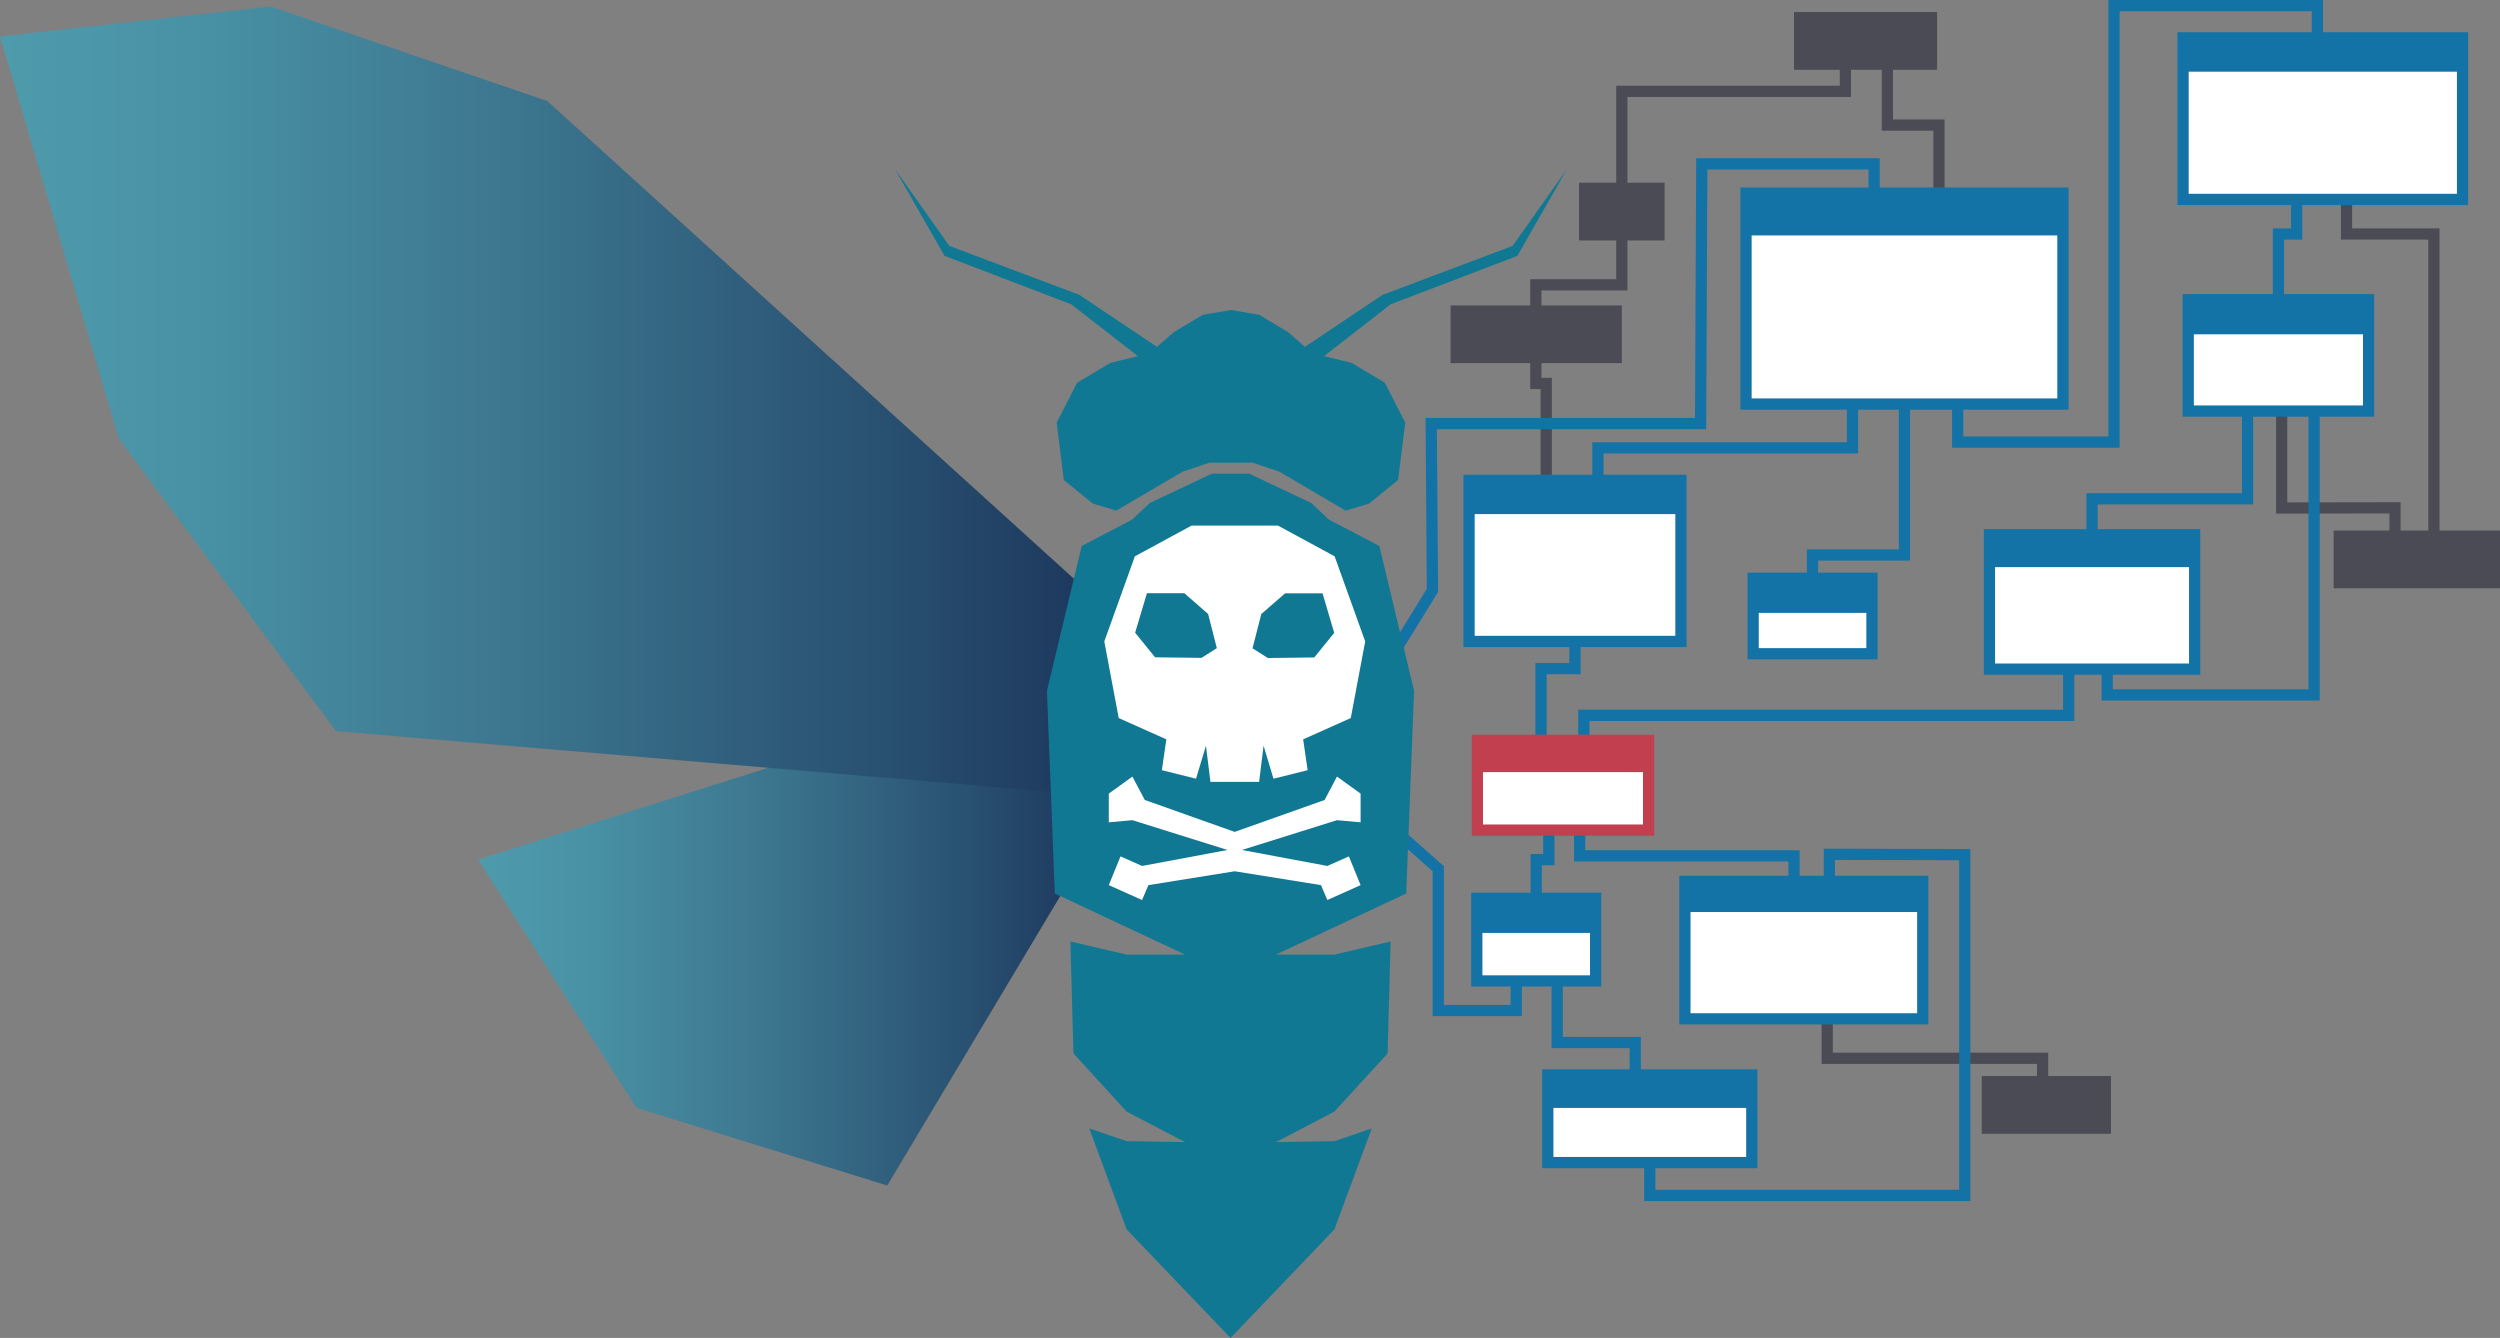<svg xmlns="http://www.w3.org/2000/svg" xmlns:xlink="http://www.w3.org/1999/xlink" viewBox="0 0 667.96 357.48"><rect x="0" y="0" width="667.96" height="357.48" fill="#808080" stroke="none"/><defs><style>.cls-1{fill:url(#Dégradé_sans_nom_28);}.cls-2{fill:url(#Dégradé_sans_nom_28-2);}.cls-3,.cls-4{fill:none;}.cls-3{stroke:#4b4b55;}.cls-3,.cls-4,.cls-5,.cls-7{stroke-miterlimit:10;stroke-width:3px;}.cls-4,.cls-5{stroke:#1372a6;}.cls-11,.cls-5,.cls-7{fill:#fff;}.cls-6{fill:#1372a6;}.cls-7{stroke:#c13f4f;}.cls-8{fill:#c13f4f;}.cls-9{fill:#4b4b55;}.cls-10{fill:#117893;}</style><linearGradient id="Dégradé_sans_nom_28" x1="127.75" y1="241.69" x2="326.78" y2="241.69" gradientUnits="userSpaceOnUse"><stop offset="0" stop-color="#4e9bac"/><stop offset="0.14" stop-color="#4992a5"/><stop offset="0.37" stop-color="#3d7890"/><stop offset="0.67" stop-color="#284f70"/><stop offset="0.84" stop-color="#1b345a"/></linearGradient><linearGradient id="Dégradé_sans_nom_28-2" x1="0" y1="109.83" x2="356.76" y2="109.83" xlink:href="#Dégradé_sans_nom_28"/></defs><title>Exalyse_dark_4</title><g id="Calque_2" data-name="Calque 2"><g id="Dark"><g id="Ailes"><g id="Ailes_gauche" data-name="Ailes gauche"><polygon id="Ailes_bas" data-name="Ailes bas" class="cls-1" points="127.75 229.68 326.77 166.64 237.06 316.75 170.09 296.02 127.75 229.68"/><path id="Aile_haut" data-name="Aile haut" class="cls-2" d="M0,9.73l72.32-8L146.24,27l160.82,145.9L356.76,218l-267-22.65-58-78.12Z"/></g></g><g id="outer"><polyline class="cls-3" points="504.28 16.46 504.28 33.42 518.06 33.42 518.06 50.37"/><polyline class="cls-3" points="413.13 133.28 413.13 102.45 410.35 102.45 410.35 96.01"/><polyline class="cls-3" points="410.35 82.73 410.35 76.1 433.33 76.1 433.33 24.41 493.06 24.41 493.06 17.53"/><polyline class="cls-3" points="545.75 294.3 545.75 282.76 488.2 282.76 488.2 271.22"/><polyline class="cls-3" points="639.91 142.48 639.91 135.68 609.62 135.73 609.62 109.83"/><polyline class="cls-3" points="650.3 142.48 650.3 62.52 626.95 62.52 626.95 54.73"/></g><g id="inner"><polyline class="cls-4" points="608.76 79.69 608.76 62.52 613.63 62.52 613.63 54.73"/><polyline class="cls-4" points="558.96 142.48 558.96 133.28 600.51 133.28 600.51 109.83"/><polyline class="cls-4" points="484.28 155.41 484.28 148.29 508.84 148.29 508.84 109.22"/><polyline class="cls-4" points="426.95 133.28 426.95 119.67 494.95 119.67 494.95 107.94"/><polyline class="cls-4" points="619.17 10.58 619.17 1.5 564.83 1.5 564.83 118.12 523.06 118.12 523.06 107.94"/><polyline class="cls-4" points="411.74 196.35 411.74 178.64 420.81 178.64 420.81 171.93"/><polyline class="cls-4" points="500.73 51.39 500.73 43.77 454.69 43.77 454.37 113.17 382.4 113.17 382.73 157.74 372.28 174.67"/><polyline class="cls-4" points="552.72 178.64 552.72 191.13 423.17 191.13 423.17 196.35"/><polyline class="cls-4" points="410.45 242.01 410.45 229.68 413.82 229.68 413.82 221.23"/><polyline class="cls-4" points="422.06 221.79 422.06 228.67 479.33 228.67 479.33 234.81"/><polyline class="cls-4" points="440.8 310.61 440.8 319.4 524.95 319.4 524.95 228.34 488.78 228.26 488.78 235.83"/><polyline class="cls-4" points="416.06 262.09 416.06 278.54 436.91 278.55 436.91 288.19"/><polyline class="cls-4" points="563.01 178.8 563.01 185.67 618.29 185.67 618.29 100.87"/><polyline class="cls-4" points="372.28 221.48 384.28 232.12 384.28 270 405.12 270 405.12 262.83"/></g><g id="Carré"><rect class="cls-5" x="466.51" y="51.59" width="84.67" height="56.36"/><rect class="cls-6" x="466.51" y="51.59" width="84.67" height="11.31"/></g><g id="Carré-2" data-name="Carré"><rect class="cls-5" x="450.18" y="235.5" width="63.55" height="36.72"/><rect class="cls-6" x="450.18" y="235.81" width="63.55" height="7.87"/></g><g id="Carré-3" data-name="Carré"><rect class="cls-5" x="392.51" y="128.34" width="56.61" height="43.04"/><rect class="cls-6" x="392.51" y="128.34" width="56.61" height="9.02"/></g><g id="Carré-4" data-name="Carré"><rect class="cls-5" x="531.55" y="142.89" width="54.83" height="35.89"/><rect class="cls-6" x="531.55" y="142.89" width="54.83" height="8.64"/></g><g id="Carré-5" data-name="Carré"><rect class="cls-5" x="583.28" y="10.11" width="74.67" height="43.17"/><rect class="cls-6" x="583.28" y="10.11" width="74.67" height="9.04"/></g><g id="Carré-6" data-name="Carré"><rect class="cls-7" x="394.73" y="197.81" width="45.75" height="23.98"/><rect class="cls-8" x="394.73" y="198.15" width="45.75" height="8.15"/></g><g id="Carré-7" data-name="Carré"><rect class="cls-5" x="584.66" y="80.07" width="48.19" height="29.76"/><rect class="cls-6" x="584.66" y="80.07" width="48.19" height="9.25"/></g><g id="Carré-8" data-name="Carré"><rect class="cls-5" x="468.41" y="154.5" width="31.75" height="20.17"/><rect class="cls-6" x="468.41" y="154.5" width="31.75" height="9.25"/></g><g id="Carré-9" data-name="Carré"><rect class="cls-5" x="394.58" y="240.01" width="31.75" height="22.08"/><rect class="cls-6" x="394.58" y="240.01" width="31.75" height="9.25"/></g><g id="Carré-10" data-name="Carré"><rect class="cls-5" x="413.55" y="287.21" width="54.5" height="23.41"/><rect class="cls-6" x="413.55" y="287.21" width="54.5" height="8.81"/></g><g id="codes_hors" data-name="codes hors"><g id="Carré-11" data-name="Carré"><rect class="cls-9" x="479.33" y="3.22" width="38.23" height="15.43"/></g><g id="Carré-12" data-name="Carré"><rect class="cls-9" x="387.58" y="81.6" width="45.74" height="15.43"/></g><g id="Carré-13" data-name="Carré"><rect class="cls-9" x="623.51" y="141.75" width="44.45" height="15.43"/></g><g id="Carré-14" data-name="Carré"><rect class="cls-9" x="529.49" y="287.5" width="34.53" height="15.43"/></g><g id="Carré-15" data-name="Carré"><rect class="cls-9" x="421.89" y="48.81" width="22.87" height="15.43"/></g></g><g id="Corps"><g id="corps-2" data-name="corps"><polygon class="cls-10" points="405.43 68.36 418.63 45.23 404.13 65.7 369.39 78.78 348.66 92.67 344.11 88.71 336.43 84.11 328.89 82.83 321.35 84.11 313.67 88.71 309.12 92.67 288.39 78.78 253.65 65.7 239.15 45.23 252.36 68.36 286.24 81.32 304.02 95.16 296.68 96.94 287.78 102.26 282.32 112.92 284.23 128.26 292.01 134.56 298.21 136.42 298.72 136.16 316.03 125.99 323.13 123.62 328.89 123.64 334.65 123.62 341.75 125.99 359.06 136.16 359.57 136.42 365.77 134.56 373.55 128.26 375.46 112.92 370.01 102.26 361.1 96.94 353.76 95.16 371.54 81.32 405.43 68.36"/><polygon class="cls-10" points="377.82 184.56 368.53 145.86 355.08 138.84 350.36 134.4 333.75 126.55 328.78 126.55 323.8 126.55 307.19 134.4 302.47 138.84 289.02 145.86 279.73 184.56 281.83 238.73 316.63 255.05 301.02 255.05 286 251.55 286.8 281.46 301.02 297 316.63 305.16 301.02 304.9 291.04 301.5 301.02 328.48 328.78 357.48 356.53 328.48 366.51 301.5 356.53 304.9 340.92 305.16 356.53 297 370.75 281.46 371.55 251.55 356.53 255.05 340.92 255.05 375.72 238.73 377.82 184.56"/></g><g id="skull"><polygon class="cls-11" points="353.92 213.74 329.89 222.27 305.87 213.74 302.56 207.49 296.25 212.04 296.25 219.71 302.56 219.14 327.97 227.1 305.14 231.37 299.38 228.81 296.25 236.49 305.14 240.47 306.83 236.49 329.89 232.79 352.95 236.49 354.64 240.47 363.53 236.49 360.4 228.81 354.64 231.37 331.81 227.1 357.22 219.14 363.53 219.71 363.53 212.04 357.22 207.49 353.92 213.74"/><path class="cls-11" d="M311.63,197.54l-1.2,8.24,9.13,2.28,2.65-8.82,1.2,9.67h13l1.2-9.67,2.64,8.82,9.13-2.28-1.2-8.24,12.73-5.69,3.85-20.47-8.17-22.74-15.14-8.21H318.36l-15.14,8.21-8.17,22.74,3.85,20.47ZM337,164.06l6.36-5.54,10,0,3.12,10.57-5.33,6.57-12.4.15-4.1-2.59Zm-30.56-5.56,10,0,6.35,5.54,2.33,9.14-4.1,2.59-12.4-.15-5.33-6.57Z"/></g></g></g></g></svg>